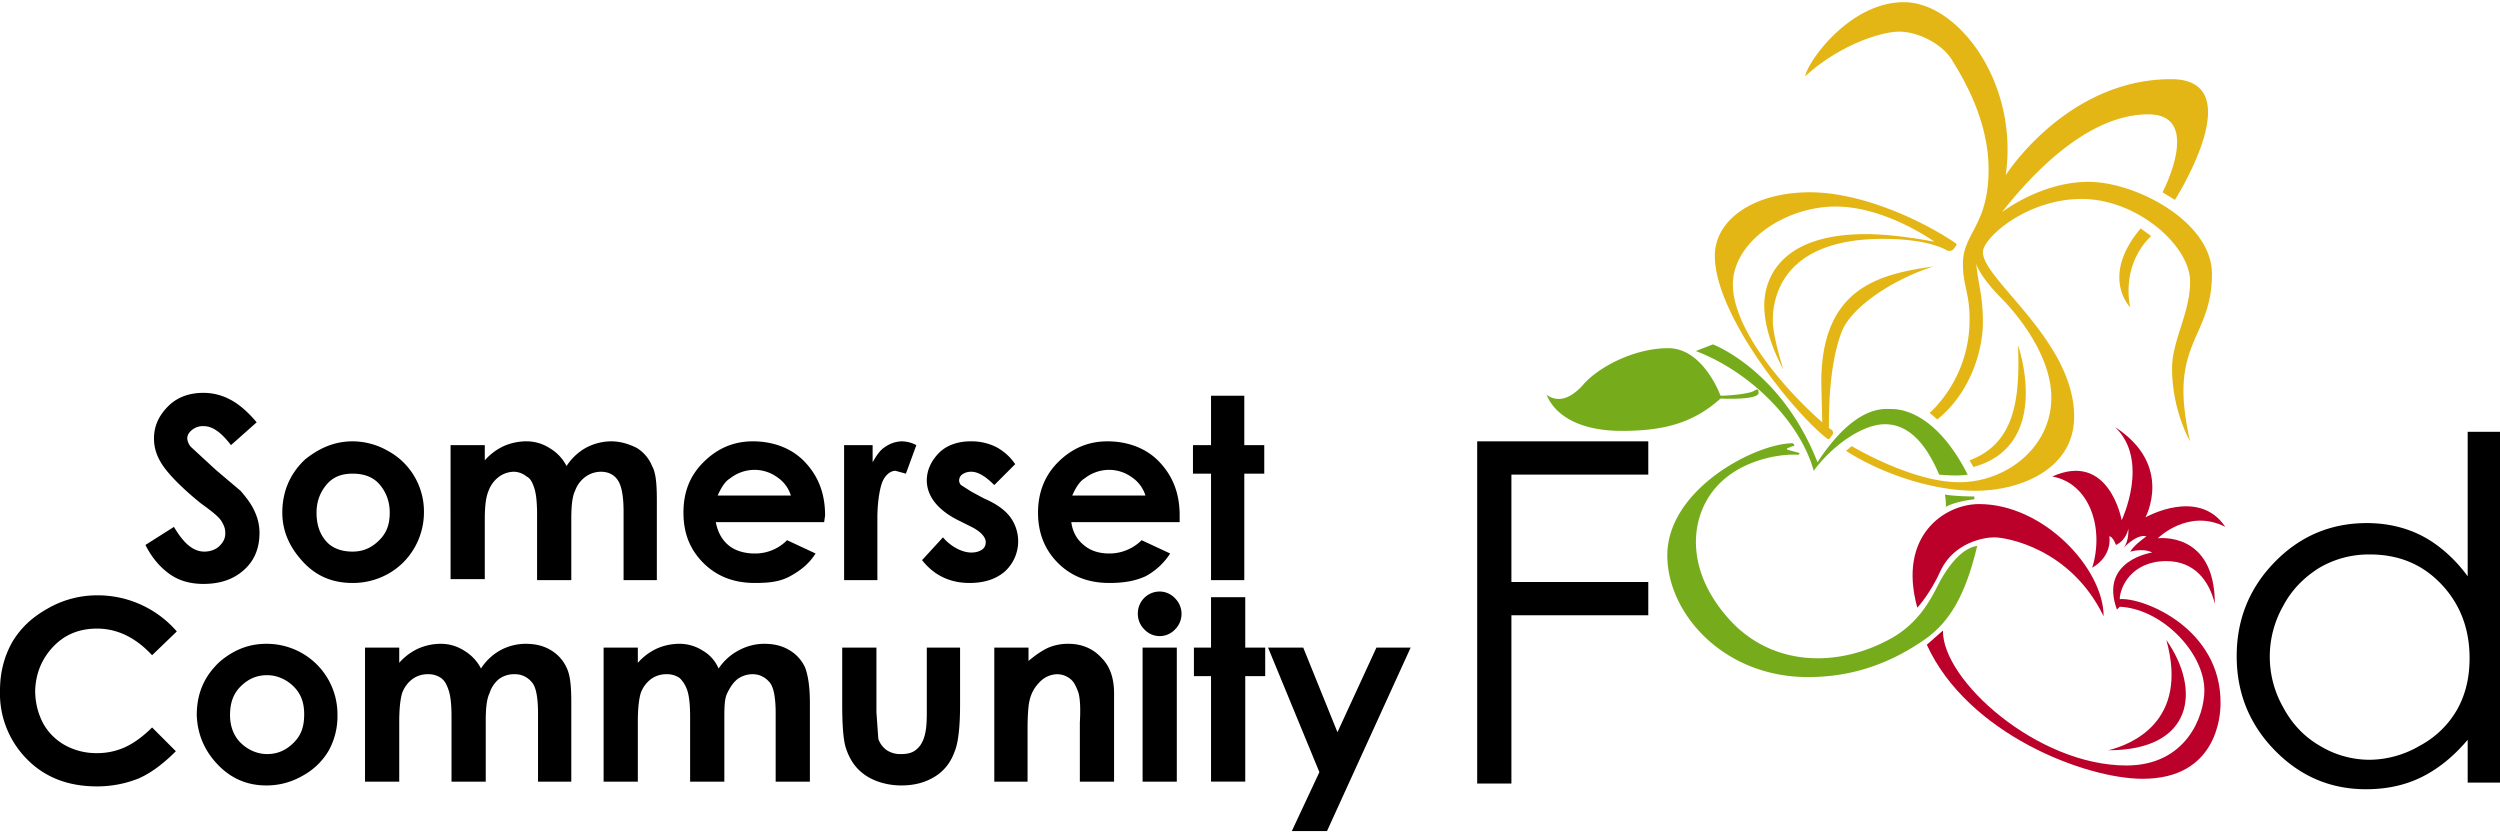 <svg xmlns="http://www.w3.org/2000/svg" viewBox="0 0 2630 872.1" width="180" height="60">
  <path d="M270 442l-27 24c-10-13-19-20-29-20a18 18 0 00-12 4q-5 4-5 9a15 15 0 004 9l26 24 26 22c7 8 12 15 15 22a53 53 0 015 22c0 16-5 29-16 39s-25 15-43 15c-13 0-25-3-35-10s-19-17-26-31l30-19c10 17 20 26 32 26 6 0 12-2 16-6s6-8 6-13-1-8-4-13-11-11-22-19c-21-17-34-31-40-40s-9-18-9-28c0-13 5-24 15-34s23-14 37-14a59 59 0 0128 7c8 4 18 12 28 24zM371 462a75 75 0 0137 10 72 72 0 0128 27 73 73 0 0110 38 75 75 0 01-10 37 73 73 0 01-27 27 76 76 0 01-38 10c-21 0-38-7-52-22s-22-32-22-52c0-22 8-41 24-56 15-12 31-19 50-19zm0 34c-11 0-20 3-27 11s-11 18-11 30 3 22 10 30 17 11 28 11 20-4 28-12 11-17 11-29-4-22-11-30-17-11-28-11zM474 466h36v16a60 60 0 0120-15 59 59 0 0125-5 45 45 0 0123 7 46 46 0 0118 19 58 58 0 0120-19 57 57 0 0127-7c10 0 19 3 27 7a40 40 0 0116 19c4 7 5 19 5 36v84h-35v-72c0-16-2-27-6-33s-10-9-18-9a28 28 0 00-17 6 31 31 0 00-10 14c-3 6-4 16-4 30v64h-36v-69c0-13-1-22-3-28s-4-10-8-12a22 22 0 00-13-5 27 27 0 00-17 6 32 32 0 00-10 14c-3 7-4 17-4 30v63h-36zM867 547H753c2 10 6 18 13 24s17 9 28 9a47 47 0 0034-14l30 14c-7 11-16 18-27 24s-23 7-37 7q-33 0-54-21c-14-14-21-31-21-53s7-39 21-53 31-22 52-22 41 7 55 22 21 33 21 56zm-35-28a36 36 0 00-14-19 41 41 0 00-24-8 42 42 0 00-26 9c-5 3-9 9-13 18zM888 466h30v18c4-7 8-13 13-16a32 32 0 0118-6 34 34 0 0115 4l-11 30-11-3c-5 0-10 4-13 10s-6 21-6 40v65h-35zM1068 486l-22 22c-9-9-17-14-24-14a16 16 0 00-10 3 8 8 0 00-3 6 7 7 0 002 5l11 7 13 7c14 6 23 13 28 20a43 43 0 01-6 57q-14 12-37 12-31 0-50-24l22-24a50 50 0 0015 12q8 4 15 4c4 0 8-1 11-3s4-5 4-8c0-5-5-11-15-16l-12-6c-23-11-35-26-35-43 0-11 5-21 13-29s20-12 33-12a58 58 0 0127 6 56 56 0 0120 18zM1241 547h-114q2 15 13 24c7 6 16 9 27 9a48 48 0 0034-14l30 14a70 70 0 01-26 24c-11 5-23 7-38 7q-33 0-54-21t-21-53c0-21 7-39 21-53s31-22 52-22 41 7 55 22 21 33 21 56zm-36-28a36 36 0 00-14-19 41 41 0 00-24-8 42 42 0 00-26 9c-5 3-9 9-13 18zM1274 414h35v52h21v30h-21v112h-35V496h-19v-30h19zM186 662l-26 25q-26-28-58-28-28 0-46 19t-19 46c0 13 3 24 8 34a59 59 0 0024 24 68 68 0 0033 8 70 70 0 0029-6c9-4 19-11 29-21l25 25q-21 21-40 29c-13 5-27 8-43 8q-45 0-73-28a98 98 0 01-29-73q0-28 13-51c9-15 21-26 37-35a104 104 0 0152-14 110 110 0 0184 38zM280 675a75 75 0 0138 10 74 74 0 0137 64 75 75 0 01-9 38 71 71 0 01-28 27 75 75 0 01-38 10q-30 0-51-22t-22-52c0-23 8-41 24-56q22-19 49-19zm1 33c-11 0-20 4-28 12s-11 18-11 30 4 22 11 29 17 12 28 12 20-4 28-12 11-17 11-30-4-22-11-29-17-12-28-12zM384 679h36v16a60 60 0 0120-15 59 59 0 0124-5 45 45 0 0124 7 47 47 0 0118 19 57 57 0 0120-19 56 56 0 0127-7c10 0 19 2 27 7a41 41 0 0116 18c4 8 5 20 5 37v83h-35v-72c0-16-2-27-6-32s-10-9-18-9a27 27 0 00-17 5 31 31 0 00-10 15c-3 6-4 16-4 29v64h-36v-68c0-13-1-22-3-28s-4-10-8-13a23 23 0 00-14-4 27 27 0 00-16 5 32 32 0 00-11 15c-2 7-3 17-3 30v63h-36zM635 679h36v16a61 61 0 0120-15 59 59 0 0124-5 45 45 0 0124 7c7 4 13 10 17 19a57 57 0 0121-19 56 56 0 0127-7c10 0 19 2 27 7a41 41 0 0116 18c3 8 5 20 5 37v83h-36v-72c0-16-2-27-6-32s-10-9-18-9a27 27 0 00-16 5c-5 4-8 9-11 15s-3 16-3 29v64h-36v-68c0-13-1-22-3-28s-5-10-8-13a23 23 0 00-14-4 27 27 0 00-16 5 32 32 0 00-11 15c-2 7-3 17-3 30v63h-36zM886 679h36v68l2 28a24 24 0 009 12 26 26 0 0015 4c6 0 11-1 15-4s7-7 9-13 3-13 3-26v-69h35v60c0 24-2 41-6 50-4 11-11 20-21 26s-21 9-35 9-28-4-38-11-16-16-20-28c-3-9-4-25-4-47zM1046 679h36v14q12-10 21-14a53 53 0 0121-4c14 0 26 5 35 15 8 8 13 20 13 37v93h-36v-62c1-17 0-28-2-33s-4-10-8-13a22 22 0 00-14-5 26 26 0 00-18 8c-5 5-9 11-11 20-1 4-2 14-2 29v56h-35zM1220 620a22 22 0 0116 7 23 23 0 010 33 22 22 0 01-32 0 23 23 0 01-7-17 23 23 0 0123-23zm-18 59h36v141h-36zM1274 626h36v53h21v30h-21v111h-36V709h-18v-30h18zM1334 679h37l36 89 41-89h36l-88 193h-37l29-62zM1554 462h180v35h-144v113h144v35h-144v177h-36zM2630 452v369h-34v-45q-22 26-48 39t-59 13q-56 0-96-41t-40-99q0-58 40-99t97-41c22 0 42 5 59 14s34 24 47 42V452zm-137 129a103 103 0 00-53 14c-16 10-29 23-38 40a108 108 0 000 107q14 26 38 40a101 101 0 0053 15 106 106 0 0053-15 98 98 0 0039-38c9-16 13-34 13-54 0-31-10-57-30-78s-45-31-75-31z"/>
  <path fill="#e3b615" d="M1899 78c3-16 47-78 104-78s121 85 107 182c0 0 64-101 174-101 85 0 4 127 4 127l-13-8s43-82-15-82-114 52-154 103c0 0 41-32 91-32s130 42 130 97-30 68-30 123c0 25 7 53 7 53s-19-32-19-77c0-29 19-58 19-91 0-38-56-87-114-87s-104 41-104 56c0 29 96 93 96 173 0 55-56 78-104 78s-102-20-136-42l6-5s63 38 113 38 97-37 97-89c0-47-40-92-53-105s-24-28-26-36c2 22 7 33 7 62s-13 74-48 102l-8-7s42-35 42-98c0-29-7-35-7-59 0-32 27-40 27-99 0-55-30-101-39-116-11-17-36-29-55-29s-63 14-99 47zM2252 238l11 8c-33 32-22 75-22 75s-32-32 11-83zM2072 482c48-18 53-65 51-121 0 0 37 105-47 128zM2058 254c-35-24-99-54-154-54-58 0-100 28-100 67 0 62 83 165 118 192a2 2 0 003 0l2-3a4 4 0 000-6l-3-2c0-17 0-65 13-100 9-26 53-56 97-70-55 8-118 21-118 122l1 42c-40-35-94-98-94-145 0-45 55-82 108-82s104 37 104 37-40-8-72-8c-96 0-107 53-107 75 0 33 20 67 20 67s-11-34-11-51 4-86 116-86c40 0 60 8 67 12a6 6 0 007-1l3-4a2 2 0 000-2z"/>
  <path fill="#bb012a" d="M2230 628c0-12 12-40 49-40 29 0 45 20 51 45 0-77-60-69-60-69s32-32 71-12c-28-42-84-10-84-10s30-55-32-95c37 35 7 98 7 98s-13-73-73-46c39 7 55 54 42 96 22-13 18-33 18-33s3-1 7 9c11-5 13-17 13-17s1 13-5 20c16-16 24-12 24-12s-13 9-17 16c16-4 23 1 23 1s-56 8-37 60l3-3c44 2 89 48 89 88 0 27-19 79-82 79-94 0-194-90-193-142l-17 15c43 94 167 141 227 141 78 0 82-66 82-79 1-79-81-112-106-110zM2017 637s14-15 25-40c14-28 44-34 56-34s80 11 115 83c0-50-63-118-131-118-36 0-86 33-65 109zM2279 671c24 86-37 110-61 116 89 0 98-63 61-116z"/>
  <path fill="#76ac1b" d="M1810 414s-18-50-55-50-75 21-90 39c-8 9-23 21-38 10 9 22 35 38 79 38s75-8 104-34c0 0 40 2 40-6 0-3 0-5-5-2s-25 5-35 5zM1784 367l18-7s72 27 110 124c40-61 70-56 78-56s46 2 80 69c-11 2-30 0-30 0-9-21-26-53-57-53-24 0-56 23-75 49-14-51-66-104-124-126zM2046 518c12 2 31 2 31 2v3s-20 2-30 8a52 52 0 00-1-13zM2080 572c-13 55-31 83-59 101-40 27-80 37-119 37-89 0-148-67-148-128 0-69 91-117 131-118a2 2 0 012 1 1 1 0 01-1 2l-5 2a1 1 0 000 2l11 3a1 1 0 010 2h-6c-16 0-58 6-83 37s-30 84 15 135 115 53 172 21c32-18 44-47 51-60 4-7 19-34 39-37z"/>
</svg>
